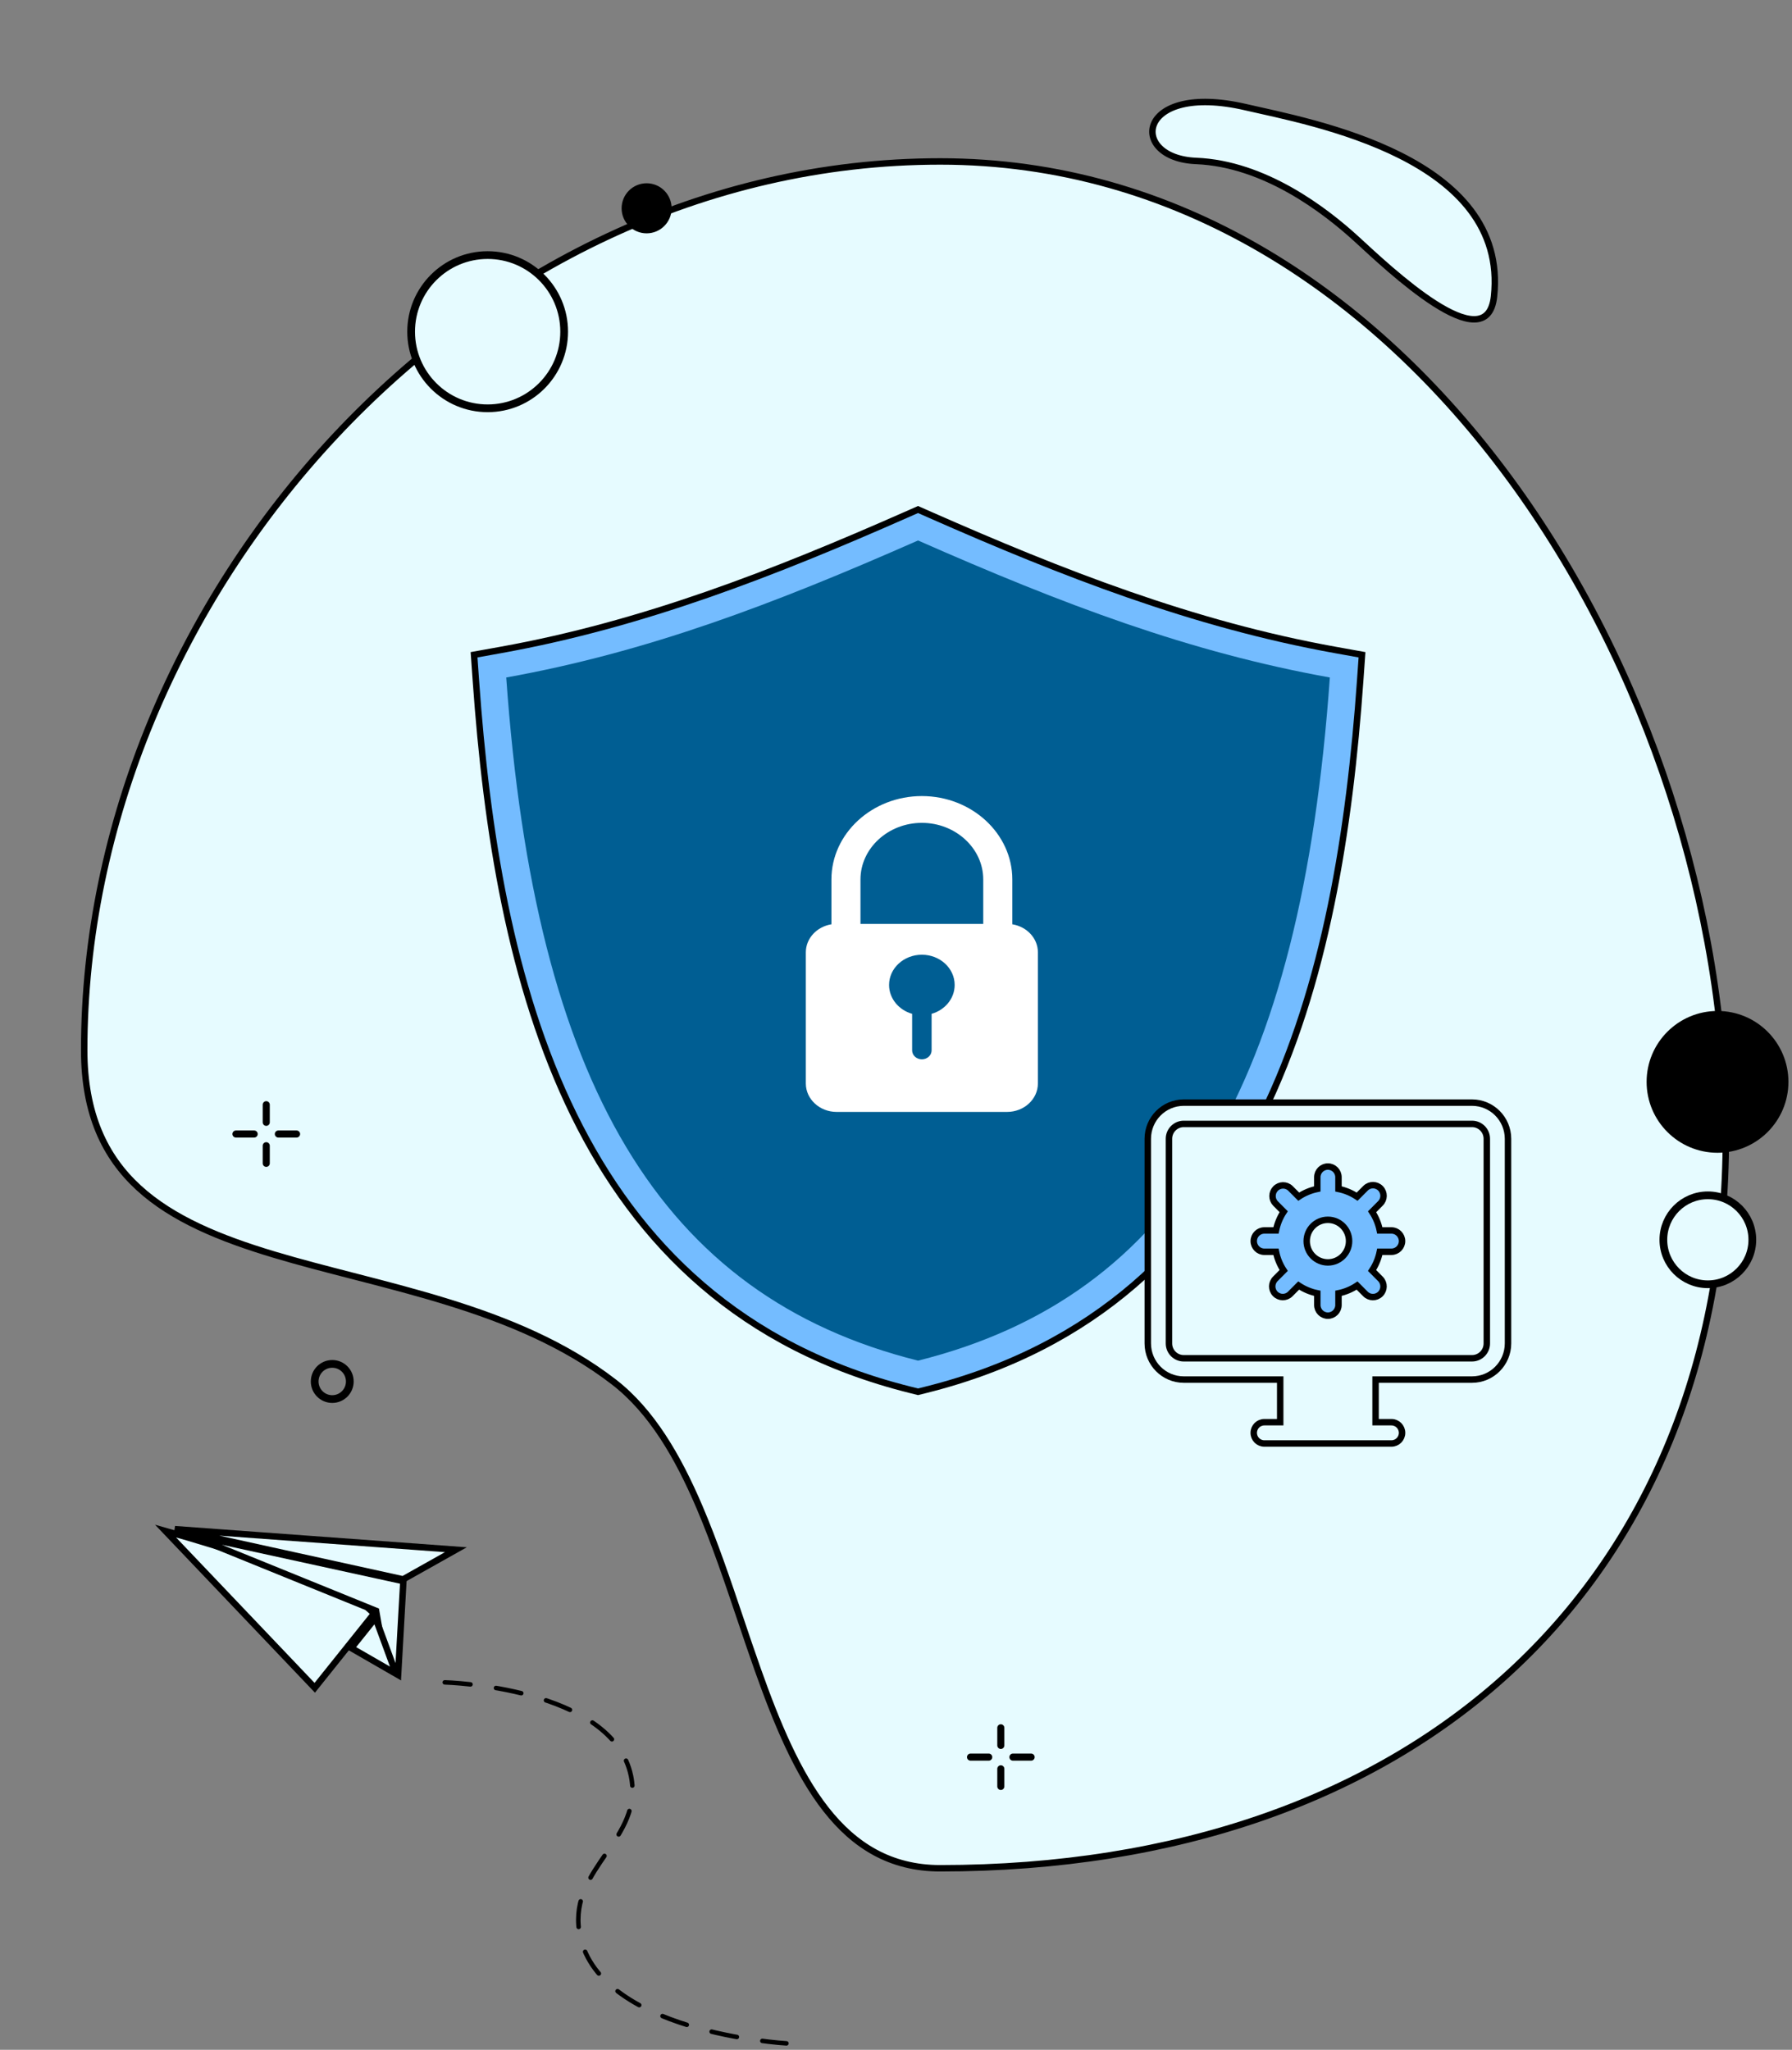 <svg width="278" height="318" viewBox="0 0 278 318" fill="none" xmlns="http://www.w3.org/2000/svg">
<rect x="0" y="0" width="278" height="318" fill="#808080" stroke="none"/>
<path d="M145.855 289.839C138.119 289.839 132.539 286.318 128.139 280.707C123.72 275.073 120.509 267.353 117.553 259.015C116.638 256.435 115.747 253.795 114.853 251.144C112.866 245.255 110.86 239.309 108.529 233.842C105.147 225.909 101.043 218.884 95.222 214.392C87.585 208.499 78.588 204.82 69.424 201.986C64.842 200.568 60.209 199.36 55.68 198.192C55.358 198.109 55.038 198.027 54.718 197.944C50.52 196.863 46.423 195.808 42.53 194.641C34.142 192.125 26.779 189.108 21.511 184.271C16.269 179.457 13.062 172.801 13.062 162.904C13.062 92.767 72.546 25.046 145.856 25.046C182.463 25.046 212.924 45.264 234.252 74.303C255.583 103.346 267.742 141.17 267.742 176.254C267.742 211.324 255.595 239.705 234.316 259.322C213.032 278.943 182.565 289.839 145.855 289.839Z" fill="#E6FBFF" stroke="black"/>
<path d="M73.826 105.577L73.826 105.577L73.542 101.579L77.662 100.838C77.662 100.838 77.662 100.838 77.662 100.838C99.804 96.853 120.095 88.887 140.442 79.917C140.442 79.917 140.442 79.917 140.442 79.917L142.418 79.046L144.395 79.917C164.742 88.887 185.035 96.853 207.176 100.838L211.294 101.579L211.012 105.577C209.382 128.628 205.681 152.865 195.806 172.979C185.943 193.07 169.923 209.047 143.612 215.62C143.612 215.62 143.612 215.62 143.612 215.62L142.418 215.918L141.224 215.62C141.224 215.62 141.224 215.62 141.224 215.62C114.913 209.047 98.893 193.07 89.03 172.979C79.156 152.865 75.455 128.628 73.826 105.577Z" fill="#74BCFF" stroke="black"/>
<path fill-rule="evenodd" clip-rule="evenodd" d="M206.303 105.104C184.483 101.176 165.019 93.809 142.419 83.848C119.822 93.809 100.358 101.176 78.535 105.104C82.991 168.12 102.451 201.103 142.419 211.087C182.386 201.102 201.849 168.12 206.303 105.104Z" fill="#005E93"/>
<path fill-rule="evenodd" clip-rule="evenodd" d="M196.154 112.39C177.47 108.191 159.964 101.505 142.418 93.895C124.871 101.504 107.368 108.191 88.684 112.39C91.31 140.419 98.424 175.073 122.408 192.214C128.464 196.544 135.224 199.565 142.418 201.599C149.613 199.565 156.374 196.544 162.43 192.214C186.413 175.073 193.528 140.418 196.154 112.39Z" fill="#005E93"/>
<path fill-rule="evenodd" clip-rule="evenodd" d="M196.154 112.39C177.47 108.191 159.964 101.505 142.418 93.895V201.599C149.613 199.565 156.374 196.544 162.43 192.214C186.413 175.073 193.527 140.418 196.154 112.39Z" fill="#005E93"/>
<path fill-rule="evenodd" clip-rule="evenodd" d="M152.535 136.436V143.332H133.489V136.436C133.489 134.024 134.561 131.83 136.288 130.237C138.016 128.644 140.395 127.656 143.011 127.656C145.627 127.656 148.009 128.644 149.735 130.237C151.463 131.829 152.535 134.023 152.535 136.436ZM157.044 143.395V143.332H157.044V136.436C157.044 132.876 155.466 129.642 152.924 127.298C150.382 124.955 146.873 123.5 143.012 123.5C139.152 123.5 135.643 124.955 133.101 127.298C130.56 129.641 128.982 132.876 128.982 136.436V143.395C126.736 143.75 125.012 145.565 125.012 147.733V168.099C125.012 170.52 127.161 172.5 129.785 172.5H156.24C158.865 172.5 161.012 170.52 161.012 168.099V147.733C161.012 145.565 159.29 143.75 157.044 143.395ZM148.1 152.803C148.1 150.214 145.823 148.114 143.013 148.114H143.014C140.204 148.114 137.926 150.213 137.926 152.803C137.926 154.909 139.431 156.689 141.502 157.283V162.952C141.502 163.718 142.182 164.345 143.013 164.345C143.844 164.345 144.524 163.718 144.524 162.952V157.283C146.596 156.69 148.1 154.909 148.1 152.803Z" fill="white"/>
<rect x="180" y="173" width="52" height="39" rx="4" fill="#E6FBFF"/>
<path d="M228.367 171.058H183.634C180.557 171.065 178.066 173.57 178.059 176.663V208.419C178.066 211.513 180.557 214.018 183.634 214.025H198.604V220.636H196.139C195.232 220.636 194.496 221.376 194.496 222.288C194.496 223.2 195.232 223.94 196.139 223.94H215.863C216.771 223.94 217.507 223.2 217.507 222.288C217.507 221.376 216.771 220.636 215.863 220.636H213.398V214.025H228.369C231.446 214.018 233.937 211.513 233.944 208.419V176.663C233.937 173.57 231.446 171.065 228.369 171.058H228.367ZM230.655 208.421C230.653 209.691 229.63 210.719 228.367 210.721H183.634C182.37 210.719 181.348 209.691 181.345 208.421V176.663C181.348 175.393 182.37 174.365 183.634 174.362H228.367C229.63 174.365 230.653 175.393 230.655 176.663V208.419V208.421Z" fill="#E6FBFF" stroke="black" stroke-miterlimit="10"/>
<path d="M215.861 190.89H214.054C213.845 189.854 213.438 188.87 212.858 187.989L214.136 186.704C214.789 186.07 214.807 185.024 214.176 184.367C213.545 183.711 212.505 183.692 211.852 184.327C211.838 184.34 211.824 184.354 211.812 184.367L210.536 185.65C209.658 185.066 208.675 184.657 207.643 184.445V182.628C207.643 181.716 206.907 180.976 206 180.976C205.093 180.976 204.356 181.716 204.356 182.628V184.445C203.327 184.657 202.348 185.065 201.472 185.648L200.194 184.363C199.541 183.728 198.501 183.747 197.87 184.403C197.255 185.044 197.255 186.059 197.87 186.7L199.145 187.982C198.564 188.866 198.157 189.853 197.947 190.891H196.139C195.232 190.891 194.496 191.631 194.496 192.543C194.496 193.455 195.232 194.196 196.139 194.196H197.947C198.156 195.231 198.563 196.215 199.143 197.096L197.865 198.381C197.212 199.016 197.193 200.061 197.824 200.718C198.455 201.375 199.496 201.393 200.149 200.759C200.162 200.746 200.176 200.732 200.189 200.718L201.465 199.435C202.343 200.02 203.326 200.429 204.358 200.64V202.457C204.358 203.37 205.094 204.11 206.001 204.11C206.908 204.11 207.644 203.37 207.644 202.457V200.64C208.674 200.429 209.653 200.021 210.529 199.437L211.807 200.723C212.438 201.379 213.478 201.398 214.131 200.763C214.784 200.129 214.803 199.083 214.172 198.427C214.159 198.413 214.145 198.399 214.131 198.386L212.855 197.103C213.437 196.22 213.843 195.232 214.054 194.195H215.861C216.769 194.195 217.505 193.454 217.505 192.542C217.505 191.63 216.769 190.89 215.861 190.89ZM206 195.848C204.184 195.848 202.713 194.369 202.713 192.543C202.713 190.718 204.184 189.239 206 189.239C207.815 189.239 209.287 190.719 209.287 192.543C209.287 194.368 207.815 195.848 206 195.848Z" fill="#74BCFF" stroke="black" stroke-miterlimit="10"/>
<path d="M155.26 273.862C155.563 273.862 155.809 274.108 155.809 274.411V277.142C155.809 277.446 155.563 277.691 155.26 277.691C154.957 277.691 154.712 277.446 154.712 277.142V274.411C154.712 274.108 154.957 273.862 155.26 273.862Z" fill="black"/>
<path d="M155.26 267.5C155.563 267.5 155.809 267.745 155.809 268.049V270.78C155.809 271.084 155.563 271.329 155.26 271.329C154.957 271.329 154.712 271.084 154.712 270.78V268.049C154.712 267.745 154.957 267.5 155.26 267.5Z" fill="black"/>
<path d="M150.561 272.046H153.385C153.688 272.046 153.934 272.292 153.934 272.595C153.934 272.899 153.688 273.145 153.385 273.145H150.561C150.258 273.145 150.012 272.899 150.012 272.595C150.012 272.292 150.258 272.046 150.561 272.046Z" fill="black"/>
<path d="M157.139 272.046H159.963C160.267 272.046 160.512 272.292 160.512 272.595C160.512 272.899 160.267 273.145 159.963 273.145H157.139C156.836 273.145 156.591 272.899 156.591 272.595C156.591 272.292 156.836 272.046 157.139 272.046Z" fill="black"/>
<path d="M48.828 261.839L25.679 237.526L29.214 238.537L52.935 245.717L58.044 250.321L48.828 261.839Z" fill="#E6FBFF" stroke="black"/>
<path d="M70.723 240.419L62.532 245.019L27.118 237.229L70.723 240.419Z" fill="#E6FBFF" stroke="black"/>
<path d="M58.39 250.179L58.343 249.906L58.086 249.802L28.812 237.91L62.575 245.292L61.784 259.349L59.477 256.435L58.39 250.179Z" fill="#E6FBFF" stroke="black"/>
<path d="M61.302 259.297L61.4 259.648L54.497 255.671L58.25 250.991L61.302 259.297Z" fill="#E6FBFF" stroke="black"/>
<path d="M69 261C69 261 95.025 261.688 97.886 275.508C99.916 285.311 88.344 289.662 89.848 299.591C92.239 315.369 122 317 122 317" stroke="black" stroke-width="0.7" stroke-linecap="round" stroke-dasharray="4 4"/>
<path d="M63.781 51.458C63.781 44.894 69.096 39.573 75.651 39.573C82.206 39.573 87.521 44.894 87.521 51.458C87.521 58.023 82.206 63.343 75.651 63.343C69.096 63.343 63.781 58.023 63.781 51.458Z" fill="#E6FBFF" stroke="black" stroke-width="1.2"/>
<circle cx="264.945" cy="192.339" r="6.9" transform="rotate(180 264.945 192.339)" fill="#E6FBFF" stroke="black" stroke-width="1.2"/>
<circle cx="266.445" cy="167.839" r="11" transform="rotate(180 266.445 167.839)" fill="black"/>
<ellipse cx="100.312" cy="32.315" rx="3.88" ry="3.884" transform="rotate(180 100.312 32.315)" fill="black"/>
<path d="M48.817 214.319C48.817 212.811 50.037 211.59 51.542 211.59C53.046 211.59 54.267 212.811 54.267 214.319C54.267 215.827 53.046 217.048 51.542 217.048C50.037 217.048 48.817 215.827 48.817 214.319Z" stroke="black" stroke-width="1.2"/>
<path d="M41.303 177.196C41.606 177.196 41.852 177.441 41.852 177.745V180.476C41.852 180.78 41.606 181.025 41.303 181.025C41 181.025 40.755 180.78 40.755 180.476V177.745C40.755 177.441 41 177.196 41.303 177.196Z" fill="black"/>
<path d="M41.303 170.834C41.606 170.834 41.852 171.079 41.852 171.383V174.114C41.852 174.418 41.606 174.663 41.303 174.663C41 174.663 40.755 174.418 40.755 174.114V171.383C40.755 171.079 41 170.834 41.303 170.834Z" fill="black"/>
<path d="M36.604 175.38H39.428C39.731 175.38 39.977 175.626 39.977 175.929C39.977 176.233 39.731 176.479 39.428 176.479H36.604C36.301 176.479 36.055 176.233 36.055 175.929C36.055 175.626 36.301 175.38 36.604 175.38Z" fill="black"/>
<path d="M43.182 175.38H46.006C46.309 175.38 46.555 175.626 46.555 175.929C46.555 176.233 46.309 176.479 46.006 176.479H43.182C42.879 176.479 42.633 176.233 42.633 175.929C42.633 175.626 42.879 175.38 43.182 175.38Z" fill="black"/>
<path d="M193.212 16.618C203.501 18.995 234.089 24.442 231.773 45.991C230.676 56.184 215.396 41.628 210.494 37.131C205.591 32.635 196.185 25.403 185.571 24.971C174.951 24.542 176.261 12.705 193.212 16.618Z" fill="#E6FBFF" stroke="black" stroke-miterlimit="10"/>
</svg>

